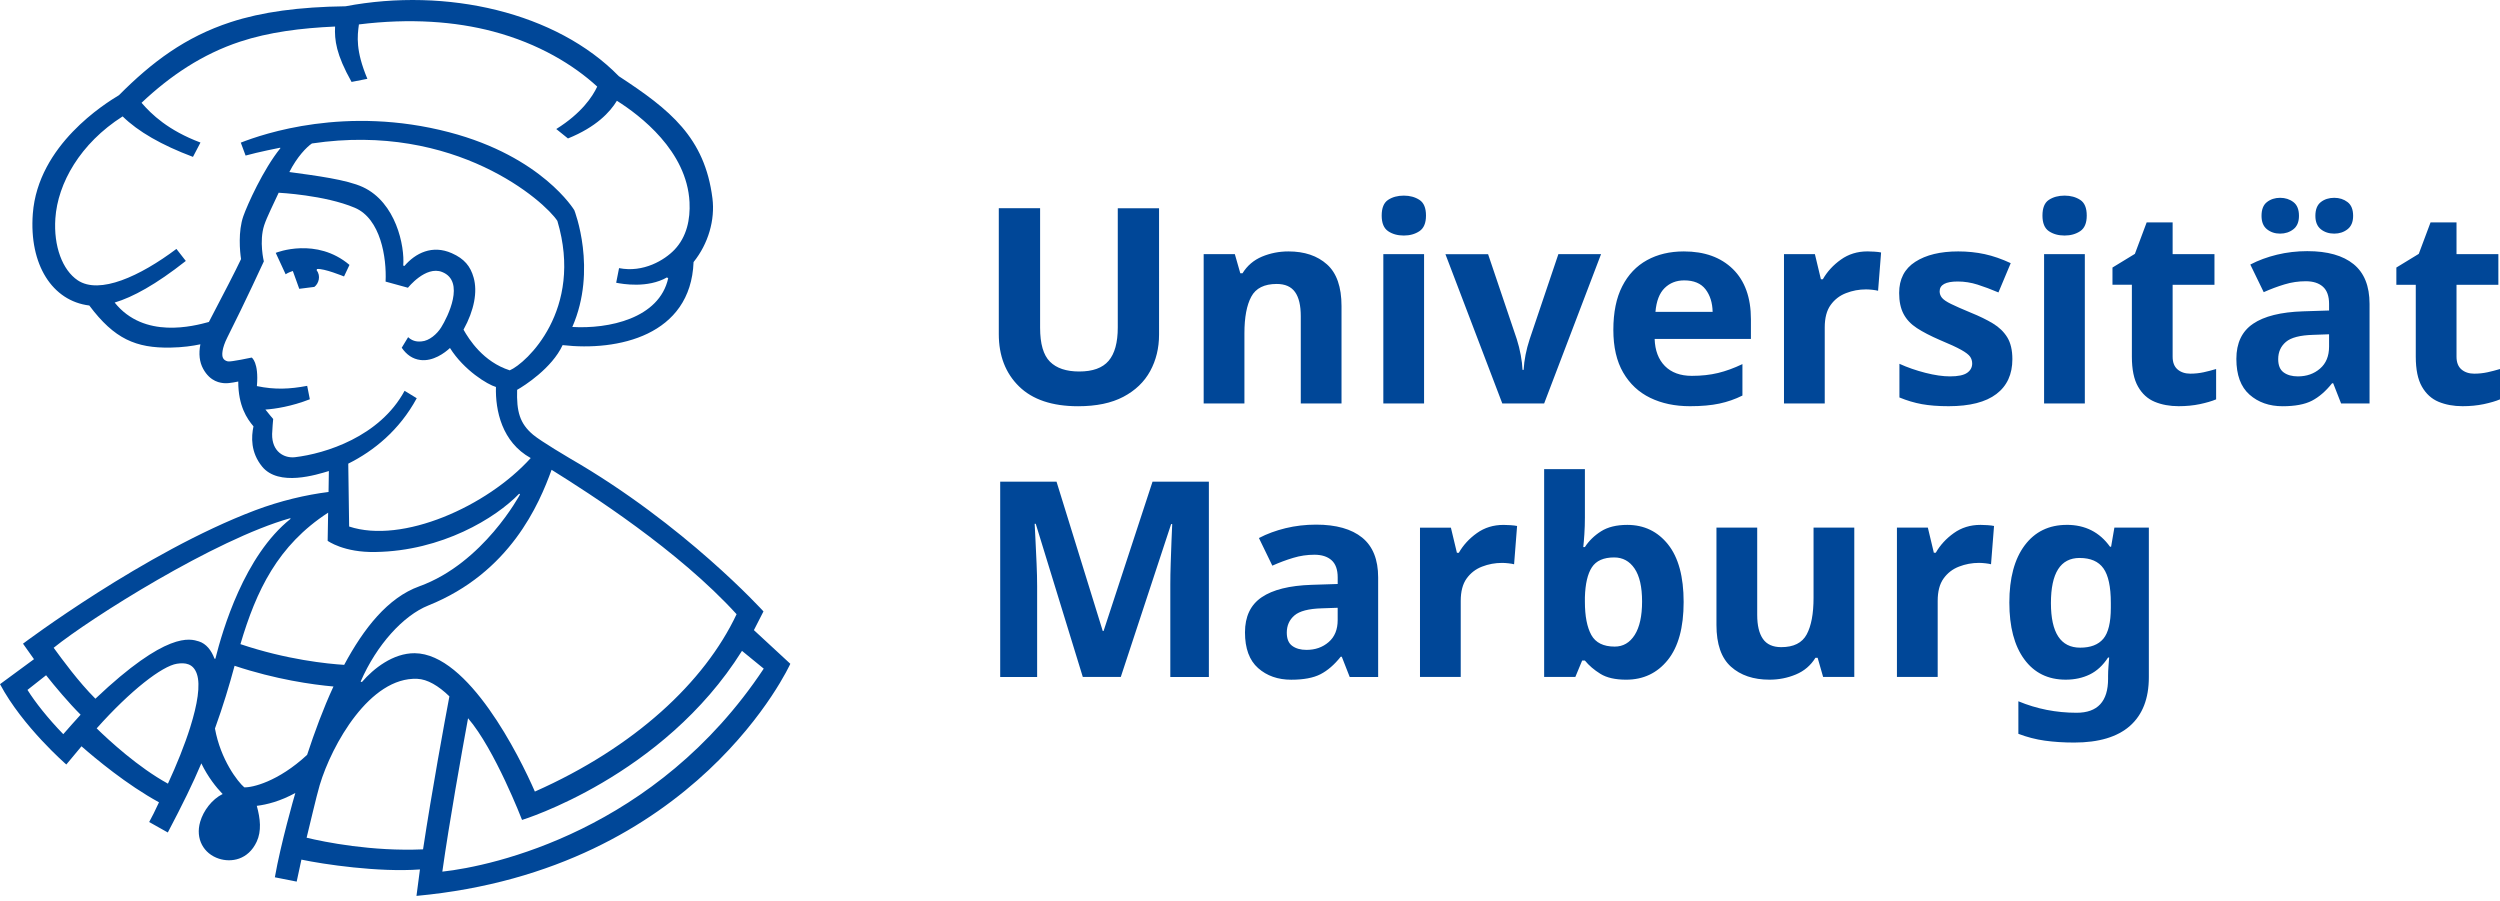 <?xml version="1.0" encoding="UTF-8"?> <svg xmlns="http://www.w3.org/2000/svg" xmlns:xlink="http://www.w3.org/1999/xlink" fill="none" height="62" viewBox="0 0 172 62" width="172"><clipPath id="a"><path d="m0 0h172v61.637h-172z"></path></clipPath><g clip-path="url(#a)" fill="#004798"><path d="m79.743 23.018c0 .929-.204 1.767-.611 2.513-.407.746-1.022 1.335-1.843 1.768-.822.434-1.861.65-3.115.65-1.78 0-3.136-.455-4.064-1.364-.929-.91-1.393-2.11-1.393-3.603v-8.656h2.842v8.223c0 1.104.225 1.882.677 2.334.451.451 1.122.676 2.013.676.929 0 1.604-.243 2.023-.733.419-.489.631-1.254.631-2.295v-8.204h2.84zm8.902-5.72c-.64 0-1.245.119-1.816.356-.571.24-1.02.622-1.346 1.149h-.15l-.376-1.317h-2.145v10.273h2.804v-4.836c0-1.091.158-1.929.471-2.511.312-.583.896-.876 1.749-.876.577 0 .998.185 1.262.556.264.368.395.924.395 1.664v6.003h2.803v-6.699c0-1.317-.333-2.273-.998-2.868-.665-.596-1.548-.894-2.653-.894zm7.939-3.839c-.427 0-.787.098-1.081.292-.295.194-.443.554-.443 1.081 0 .514.147.872.443 1.073.294.2.654.3 1.081.3.413 0 .772-.1 1.072-.3.302-.201.452-.559.452-1.073 0-.527-.15-.887-.452-1.081-.3-.194-.658-.292-1.072-.292zm1.392 4.027h-2.803v10.273h2.803zm8.261 10.273 3.915-10.273h-2.936l-1.975 5.851c-.239.729-.377 1.431-.415 2.109h-.076c-.012-.301-.053-.639-.122-1.016-.069-.377-.159-.74-.272-1.092l-1.976-5.851h-2.935l3.914 10.273zm9.615-10.461c-.966 0-1.813.2-2.54.602-.728.401-1.296.999-1.703 1.797-.408.796-.611 1.796-.611 3.001 0 1.179.225 2.157.677 2.934.451.778 1.073 1.358 1.863 1.741.791.383 1.701.574 2.729.574.79 0 1.464-.06 2.023-.179.557-.119 1.087-.303 1.589-.554v-2.164c-.577.276-1.136.48-1.675.611s-1.141.198-1.805.198c-.79 0-1.409-.227-1.855-.677-.445-.452-.679-1.073-.705-1.864h6.624v-1.355c0-1.491-.416-2.643-1.242-3.453-.829-.808-1.951-1.212-3.369-1.212zm.02 1.993c.664 0 1.153.205 1.467.612.314.408.476.925.49 1.553h-3.934c.063-.741.273-1.286.631-1.638.357-.35.805-.527 1.346-.527zm12.605-1.994c-.689 0-1.298.188-1.825.565-.527.375-.94.826-1.242 1.353h-.132l-.413-1.73h-2.127v10.273h2.804v-5.231c0-.652.134-1.167.406-1.543.269-.375.623-.65 1.063-.818.437-.171.895-.255 1.373-.255.126 0 .272.009.442.028.169.02.298.041.386.066l.207-2.634c-.113-.025-.263-.044-.451-.056-.189-.013-.352-.019-.491-.019zm9.974 7.413c0-.614-.116-1.113-.348-1.496-.233-.381-.562-.701-.988-.958-.427-.258-.935-.506-1.525-.744-.602-.249-1.056-.451-1.362-.601-.308-.15-.515-.292-.622-.423-.107-.132-.159-.281-.159-.443 0-.452.413-.677 1.241-.677.465 0 .923.072 1.374.216s.928.323 1.43.536l.845-2.014c-.614-.287-1.21-.494-1.787-.62-.577-.125-1.185-.188-1.825-.188-1.23 0-2.214.239-2.954.715-.741.476-1.11 1.191-1.11 2.145 0 .577.1 1.056.302 1.439.2.383.506.709.921.978.414.27.941.542 1.58.819.665.275 1.154.502 1.468.678.314.175.517.333.612.47.094.138.142.294.142.471 0 .264-.117.476-.348.639-.233.163-.625.244-1.176.244-.49 0-1.056-.081-1.694-.244-.64-.164-1.236-.37-1.788-.622v2.316c.514.212 1.029.366 1.543.46.514.094 1.129.141 1.843.141 1.455 0 2.55-.279 3.284-.838.735-.558 1.101-1.358 1.101-2.399zm3.593-11.251c-.427 0-.787.098-1.081.292-.296.194-.442.554-.442 1.081 0 .514.146.872.442 1.073.294.2.654.3 1.081.3.414 0 .772-.1 1.072-.3.302-.201.452-.559.452-1.073 0-.527-.15-.887-.452-1.081-.3-.194-.658-.292-1.072-.292zm1.392 4.027h-2.803v10.273h2.803zm7.264 8.223c-.364 0-.658-.098-.885-.292-.225-.194-.338-.485-.338-.874v-4.949h2.878v-2.107h-2.878v-2.184h-1.787l-.81 2.164-1.542.941v1.185h1.335v4.949c0 .877.141 1.565.424 2.059.282.496.665.844 1.147 1.044.483.2 1.033.302 1.646.302.527 0 1.014-.048 1.459-.141.444-.095.818-.203 1.12-.329v-2.088c-.289.087-.577.162-.865.225-.29.062-.592.095-.904.095zm8.054-8.43c-.728 0-1.428.082-2.099.244-.67.164-1.283.389-1.834.678l.922 1.901c.476-.212.952-.392 1.43-.535.476-.146.966-.217 1.467-.217s.895.125 1.176.376c.283.252.424.646.424 1.185v.452l-1.788.057c-1.53.05-2.678.335-3.442.856-.766.52-1.149 1.326-1.149 2.417 0 1.104.301 1.924.903 2.457s1.362.8 2.277.8c.853 0 1.524-.126 2.014-.377.488-.252.953-.652 1.392-1.204h.075l.545 1.392h1.957v-6.85c0-1.23-.366-2.142-1.1-2.738-.735-.595-1.791-.893-3.17-.893zm-3.161-2.428c0 .415.123.723.375.923.251.2.552.3.903.3.35 0 .656-.1.913-.3.258-.2.385-.508.385-.923 0-.438-.127-.754-.385-.949-.257-.195-.562-.292-.913-.292s-.652.097-.903.292c-.252.194-.375.511-.375.949zm4.647 8.148v.847c0 .652-.207 1.158-.622 1.514-.413.359-.922.536-1.524.536-.4 0-.727-.09-.978-.273-.251-.181-.376-.485-.376-.912 0-.489.176-.883.527-1.185.35-.3.978-.464 1.881-.488zm-.942-8.148c0 .415.126.723.377.923.251.2.559.3.922.3.35 0 .656-.1.912-.3.258-.2.386-.508.386-.923 0-.438-.128-.754-.386-.949-.256-.195-.562-.292-.912-.292-.363 0-.671.097-.922.292-.251.194-.377.511-.377.949zm10.934 10.858c-.364 0-.659-.098-.885-.292-.225-.194-.339-.485-.339-.874v-4.949h2.879v-2.107h-2.879v-2.184h-1.787l-.81 2.164-1.542.941v1.185h1.336v4.949c0 .877.14 1.565.423 2.059.283.496.666.844 1.147 1.044.483.2 1.033.302 1.647.302.527 0 1.013-.048 1.459-.141.444-.095.817-.203 1.119-.329v-2.088c-.289.087-.577.162-.865.225-.289.062-.591.095-.903.095zm-93.122 20.866 3.463-10.518h.075c-.012.251-.027.625-.048 1.12-.018.496-.037 1.02-.056 1.571-.019.553-.027 1.041-.027 1.469v6.359h2.653v-13.435h-3.877l-3.368 10.274h-.056l-3.18-10.274h-3.876v13.435h2.541v-6.247c0-.465-.013-.982-.038-1.552-.025-.57-.05-1.107-.075-1.609-.025-.502-.044-.877-.057-1.129h.075l3.237 10.537zm13.436-10.48c-.727 0-1.427.082-2.098.244-.67.164-1.283.389-1.834.678l.922 1.901c.476-.212.952-.392 1.43-.535.477-.146.966-.217 1.467-.217.501 0 .894.125 1.176.376.283.252.424.646.424 1.185v.452l-1.788.057c-1.53.05-2.678.335-3.442.856-.766.52-1.149 1.326-1.149 2.417 0 1.104.301 1.923.903 2.456.602.533 1.362.8 2.277.8.853 0 1.524-.126 2.013-.377.489-.252.953-.652 1.392-1.204h.075l.545 1.392h1.957v-6.85c0-1.23-.366-2.142-1.099-2.738-.735-.595-1.791-.893-3.171-.893zm1.486 5.72v.847c0 .652-.206 1.158-.622 1.514-.413.359-.922.536-1.524.536-.401 0-.727-.09-.978-.273-.252-.181-.377-.485-.377-.912 0-.489.176-.883.527-1.185.35-.3.978-.464 1.882-.489zm11.402-5.701c-.689 0-1.299.188-1.826.565-.527.375-.939.826-1.241 1.353h-.132l-.414-1.73h-2.126v10.273h2.803v-5.231c0-.652.135-1.167.406-1.543.27-.375.623-.65 1.062-.818.439-.171.897-.255 1.374-.255.126 0 .273.009.443.028.168.02.297.041.386.066l.206-2.634c-.112-.025-.262-.044-.451-.056-.188-.013-.352-.019-.49-.019zm5.607-3.839h-2.804v14.3h2.146l.469-1.129h.189c.276.339.631.644 1.065.913.431.269 1.024.404 1.777.404 1.179 0 2.132-.452 2.86-1.355.727-.904 1.091-2.233 1.091-3.989 0-1.743-.357-3.064-1.072-3.961-.715-.895-1.649-1.345-2.804-1.345-.74 0-1.342.147-1.807.443-.464.294-.834.656-1.11 1.081h-.112c.025-.212.05-.508.075-.883.025-.377.037-.76.037-1.149zm2.014 6.077c.589 0 1.056.254 1.402.762.345.509.518 1.264.518 2.268s-.17 1.772-.508 2.305c-.339.533-.798.799-1.374.799-.778 0-1.314-.266-1.61-.799-.293-.533-.442-1.295-.442-2.286v-.302c.026-.928.186-1.618.481-2.068.294-.452.805-.679 1.533-.679zm13.717-2.051v4.836c0 1.09-.158 1.928-.471 2.511-.314.583-.897.876-1.749.876-.578 0-.998-.188-1.261-.565-.263-.376-.395-.928-.395-1.655v-6.003h-2.804v6.697c0 1.317.333 2.274.997 2.87.664.596 1.549.894 2.653.894.639 0 1.244-.119 1.816-.359.57-.237 1.019-.62 1.345-1.147h.15l.377 1.317h2.145v-10.273zm11.476-.188c-.689 0-1.298.188-1.825.565-.527.375-.94.826-1.242 1.353h-.132l-.413-1.73h-2.127v10.273h2.804v-5.231c0-.652.134-1.167.406-1.543.269-.375.623-.65 1.063-.818.437-.171.895-.255 1.372-.255.127 0 .273.009.443.028.169.02.298.041.386.066l.207-2.634c-.113-.025-.263-.044-.451-.056-.189-.013-.353-.019-.491-.019zm5.947-.001c-1.23 0-2.195.471-2.898 1.411-.702.941-1.054 2.252-1.054 3.933 0 1.668.342 2.97 1.027 3.903.683.935 1.634 1.403 2.85 1.403.615 0 1.166-.119 1.656-.358.489-.238.908-.627 1.26-1.166h.075c-.012.175-.027.375-.047.602-.018.225-.028.446-.028.658v.207c0 1.555-.721 2.334-2.163 2.334-1.406 0-2.741-.263-4.009-.79v2.239c.589.225 1.196.383 1.816.47.622.087 1.295.131 2.023.131 1.693 0 2.974-.383 3.839-1.147.865-.766 1.299-1.882 1.299-3.35v-10.292h-2.371l-.226 1.317h-.075c-.716-1.003-1.707-1.506-2.974-1.506zm.885 2.277c.752 0 1.298.237 1.637.715.338.476.508 1.266.508 2.37v.339c0 1.016-.173 1.728-.518 2.136-.346.408-.875.611-1.589.611-1.343 0-2.014-1.022-2.014-3.068 0-2.068.659-3.104 1.976-3.104z"></path><path d="m51.868 43.354c.292-.567.632-1.223.659-1.289 0 0-5.412-5.974-13.326-10.533 0 0-1.978-1.164-2.521-1.62-.928-.778-1.145-1.61-1.102-3.092.494-.275 2.401-1.496 3.129-3.076 3.793.436 8.816-.651 9.01-5.713 1.023-1.273 1.484-2.913 1.299-4.383-.526-4.193-2.923-6.104-6.44-8.405-4.293-4.397-11.845-6.13-18.802-4.811-3.191.043-5.749.387-7.907 1.092-3.124 1.021-5.421 2.752-7.681 5.024-.931.563-5.574 3.42-5.929 8.16-.263 3.512 1.351 6.001 3.886 6.311 1.727 2.308 3.215 2.935 5.58 2.896.854-.014 1.541-.116 2.063-.228-.128.649-.064 1.222.19 1.686.494.907 1.201.976 1.51.993.309.015.905-.117.905-.117 0 1.681.601 2.557 1.048 3.084-.154.721-.204 1.787.594 2.767 1.138 1.397 3.757.558 4.592.307v.003l-.022 1.438c-1.548.193-3.316.605-5.061 1.265-7.605 2.878-15.96 9.172-15.96 9.172s.57.805.756 1.067l-2.337 1.719c1.546 2.913 4.561 5.527 4.561 5.527s.882-1.056 1.044-1.253c.947.831 3.127 2.652 5.332 3.853-.182.41-.573 1.189-.675 1.357l1.282.72c1.036-1.971 1.718-3.364 2.306-4.755.459.946 1.02 1.647 1.466 2.109-.734.361-1.322 1.145-1.544 1.907-.346 1.185.246 2.201 1.284 2.54.842.276 2.012.094 2.601-1.164.345-.738.252-1.586.009-2.47.691-.084 1.613-.315 2.651-.885v.003c-.067.214-1.014 3.531-1.408 5.798l1.501.297c.089-.434.198-.947.326-1.513 1.514.322 5.315.885 8.155.676-.041.292-.239 1.82-.239 1.82 19.299-1.786 25.721-15.968 25.721-15.968l-2.504-2.315zm-1.192-1.095c-2.202 4.674-7.012 9.155-13.877 12.201-1.066-2.445-4.573-9.486-8.265-9.519-1.49-.011-2.837 1.057-3.636 1.983l-.087-.029c1.097-2.531 2.941-4.551 4.655-5.238 5.633-2.259 7.631-6.982 8.483-9.335 2.611 1.627 8.716 5.534 12.729 9.937m-21.572 16.176c-3.509.155-6.778-.501-8.011-.801.178-.706.67-2.848.9-3.619.839-2.801 3.46-7.455 6.714-7.312.692.027 1.456.474 2.209 1.206-.309 1.628-1.206 6.518-1.813 10.527zm5.965-32.956c-1.823-.582-2.802-2.124-3.181-2.799.742-1.346.968-2.611.698-3.573-.22-.791-.643-1.305-1.501-1.685-1.345-.599-2.506-.008-3.262.875l-.083-.024c.112-1.348-.5-4.344-2.777-5.402-1.115-.517-3.249-.788-5.058-1.035.539-1.061 1.189-1.719 1.552-1.966 9.903-1.478 16.036 4.009 16.888 5.328 1.825 6.128-2.146 9.803-3.278 10.281m-27.178-4.665c1.242-.37 2.825-1.232 4.892-2.861l-.646-.828c-2.496 1.875-5.291 3.162-6.79 2.16-1.05-.703-1.668-2.341-1.539-4.255.163-2.419 1.707-5.161 4.629-7.022 1.058 1.04 2.681 1.976 4.839 2.785l.516-.986c-2.223-.835-3.37-1.941-4.054-2.735 1.98-1.869 4.19-3.353 6.783-4.208 1.982-.653 4.183-.934 6.532-1.038-.043.932.067 1.908 1.134 3.811l1.088-.214c-.818-1.951-.691-2.942-.582-3.743 3.53-.437 6.636-.203 9.233.485 3.144.833 5.551 2.311 7.163 3.793-.328.696-1.085 1.837-2.818 2.919l.805.649c1.951-.79 2.901-1.821 3.366-2.593 1.587 1 4.821 3.451 4.997 6.975.06 1.183-.188 2.384-1.034 3.272-.678.711-2.134 1.597-3.814 1.267l-.198 1.006c.44.088 2.162.391 3.496-.368l.066.049v.005l.016-.005h.003c-.61 2.786-4.117 3.51-6.598 3.361 1.729-3.956.153-7.997.137-8.033 0 0-2.207-3.687-8.612-5.364-7.101-1.86-12.797.115-14.334.715l.33.89c.831-.236 2.377-.541 2.377-.541l.018.032c-1.185 1.466-2.278 3.901-2.553 4.687-.362 1.044-.237 2.407-.155 2.945-.375.801-1.202 2.393-2.213 4.326-1.042.281-4.45 1.2-6.482-1.335m12.41 10.638c-.735.086-1.598-.366-1.577-1.595.005-.297.073-1.034.073-1.034s-.338-.389-.535-.648c.653-.043 1.796-.215 3.057-.709l-.183-.923c-1.187.225-2.218.278-3.46.017.145-1.648-.358-1.963-.358-1.963s-1.445.309-1.636.265c-.192-.044-.281-.129-.336-.233-.099-.187-.078-.675.296-1.417 1.242-2.462 2.512-5.232 2.512-5.232s-.338-1.374.024-2.486c.187-.573.668-1.514.996-2.237.024.003 3.167.157 5.237 1.034 1.78.755 2.198 3.428 2.119 5.08l1.539.423s1.217-1.534 2.352-1.083c1.606.638.384 3.091-.069 3.814-.276.443-.814.928-1.36.962-.161.01-.55.05-.912-.292l-.44.726c.33.483.754.777 1.284.844.873.11 1.679-.489 2.035-.826.965 1.538 2.596 2.522 3.163 2.682-.044 1.616.408 3.792 2.393 4.89-3.001 3.33-8.832 5.925-12.493 4.71l-.06-4.325c1.753-.874 3.517-2.297 4.711-4.501l-.836-.511c-1.71 3.166-5.471 4.325-7.537 4.568m2.277 3.817-.033 1.936s1.105.819 3.303.769c4.539-.072 8.249-2.32 9.875-4.012l.058.049s-2.512 4.732-6.933 6.326c-2.167.781-3.825 2.902-5.166 5.402-1.139-.071-3.939-.349-7.138-1.425 1.091-3.688 2.565-6.792 6.033-9.046m-2.609.382.027.043c-3.184 2.532-4.678 7.649-5.175 9.626l-.06-.005c-.213-.572-.568-1.031-1.075-1.189-.608-.189-2.205-.712-7.119 3.943-1.174-1.174-2.289-2.709-2.871-3.504 2.496-2.017 11.108-7.461 16.272-8.914m-15.611 14.858c-1.043-1.07-1.959-2.231-2.463-3.046l1.28-1.009c.604.765 1.558 1.9 2.376 2.716-.316.335-.857.959-1.193 1.339zm7.201 3.404c-2.051-1.124-4.064-2.984-4.903-3.803 2.331-2.617 4.504-4.289 5.521-4.447.562-.087 1.125-.025 1.373.704.26.763.031 2.105-.448 3.635h-.007l.003.015c-.391 1.244-.946 2.612-1.539 3.895zm4.585-8.109c2.844.945 5.361 1.296 6.803 1.425-.703 1.518-1.297 3.138-1.813 4.703-2.006 1.859-3.792 2.26-4.323 2.234-.443-.373-1.63-1.899-2.017-4.046.564-1.56.995-2.995 1.35-4.316zm14.293 14.162c.487-3.446 1.315-8.074 1.77-10.553 1.84 2.132 3.715 6.996 3.715 6.996s9.698-2.958 15.13-11.629l.002-.003 1.496 1.223c-7.403 11.164-18.66 13.592-22.113 13.966zm-11.462-42.571c.072-.034 2.804-1.092 5.074.828l-.375.795s-1.391-.571-1.862-.512l-.022.091c.301.38.142.917-.159 1.14l-1.038.131-.335-.931-.107-.295c-.294.096-.464.201-.495.225l-.681-1.472"></path></g></svg> 
